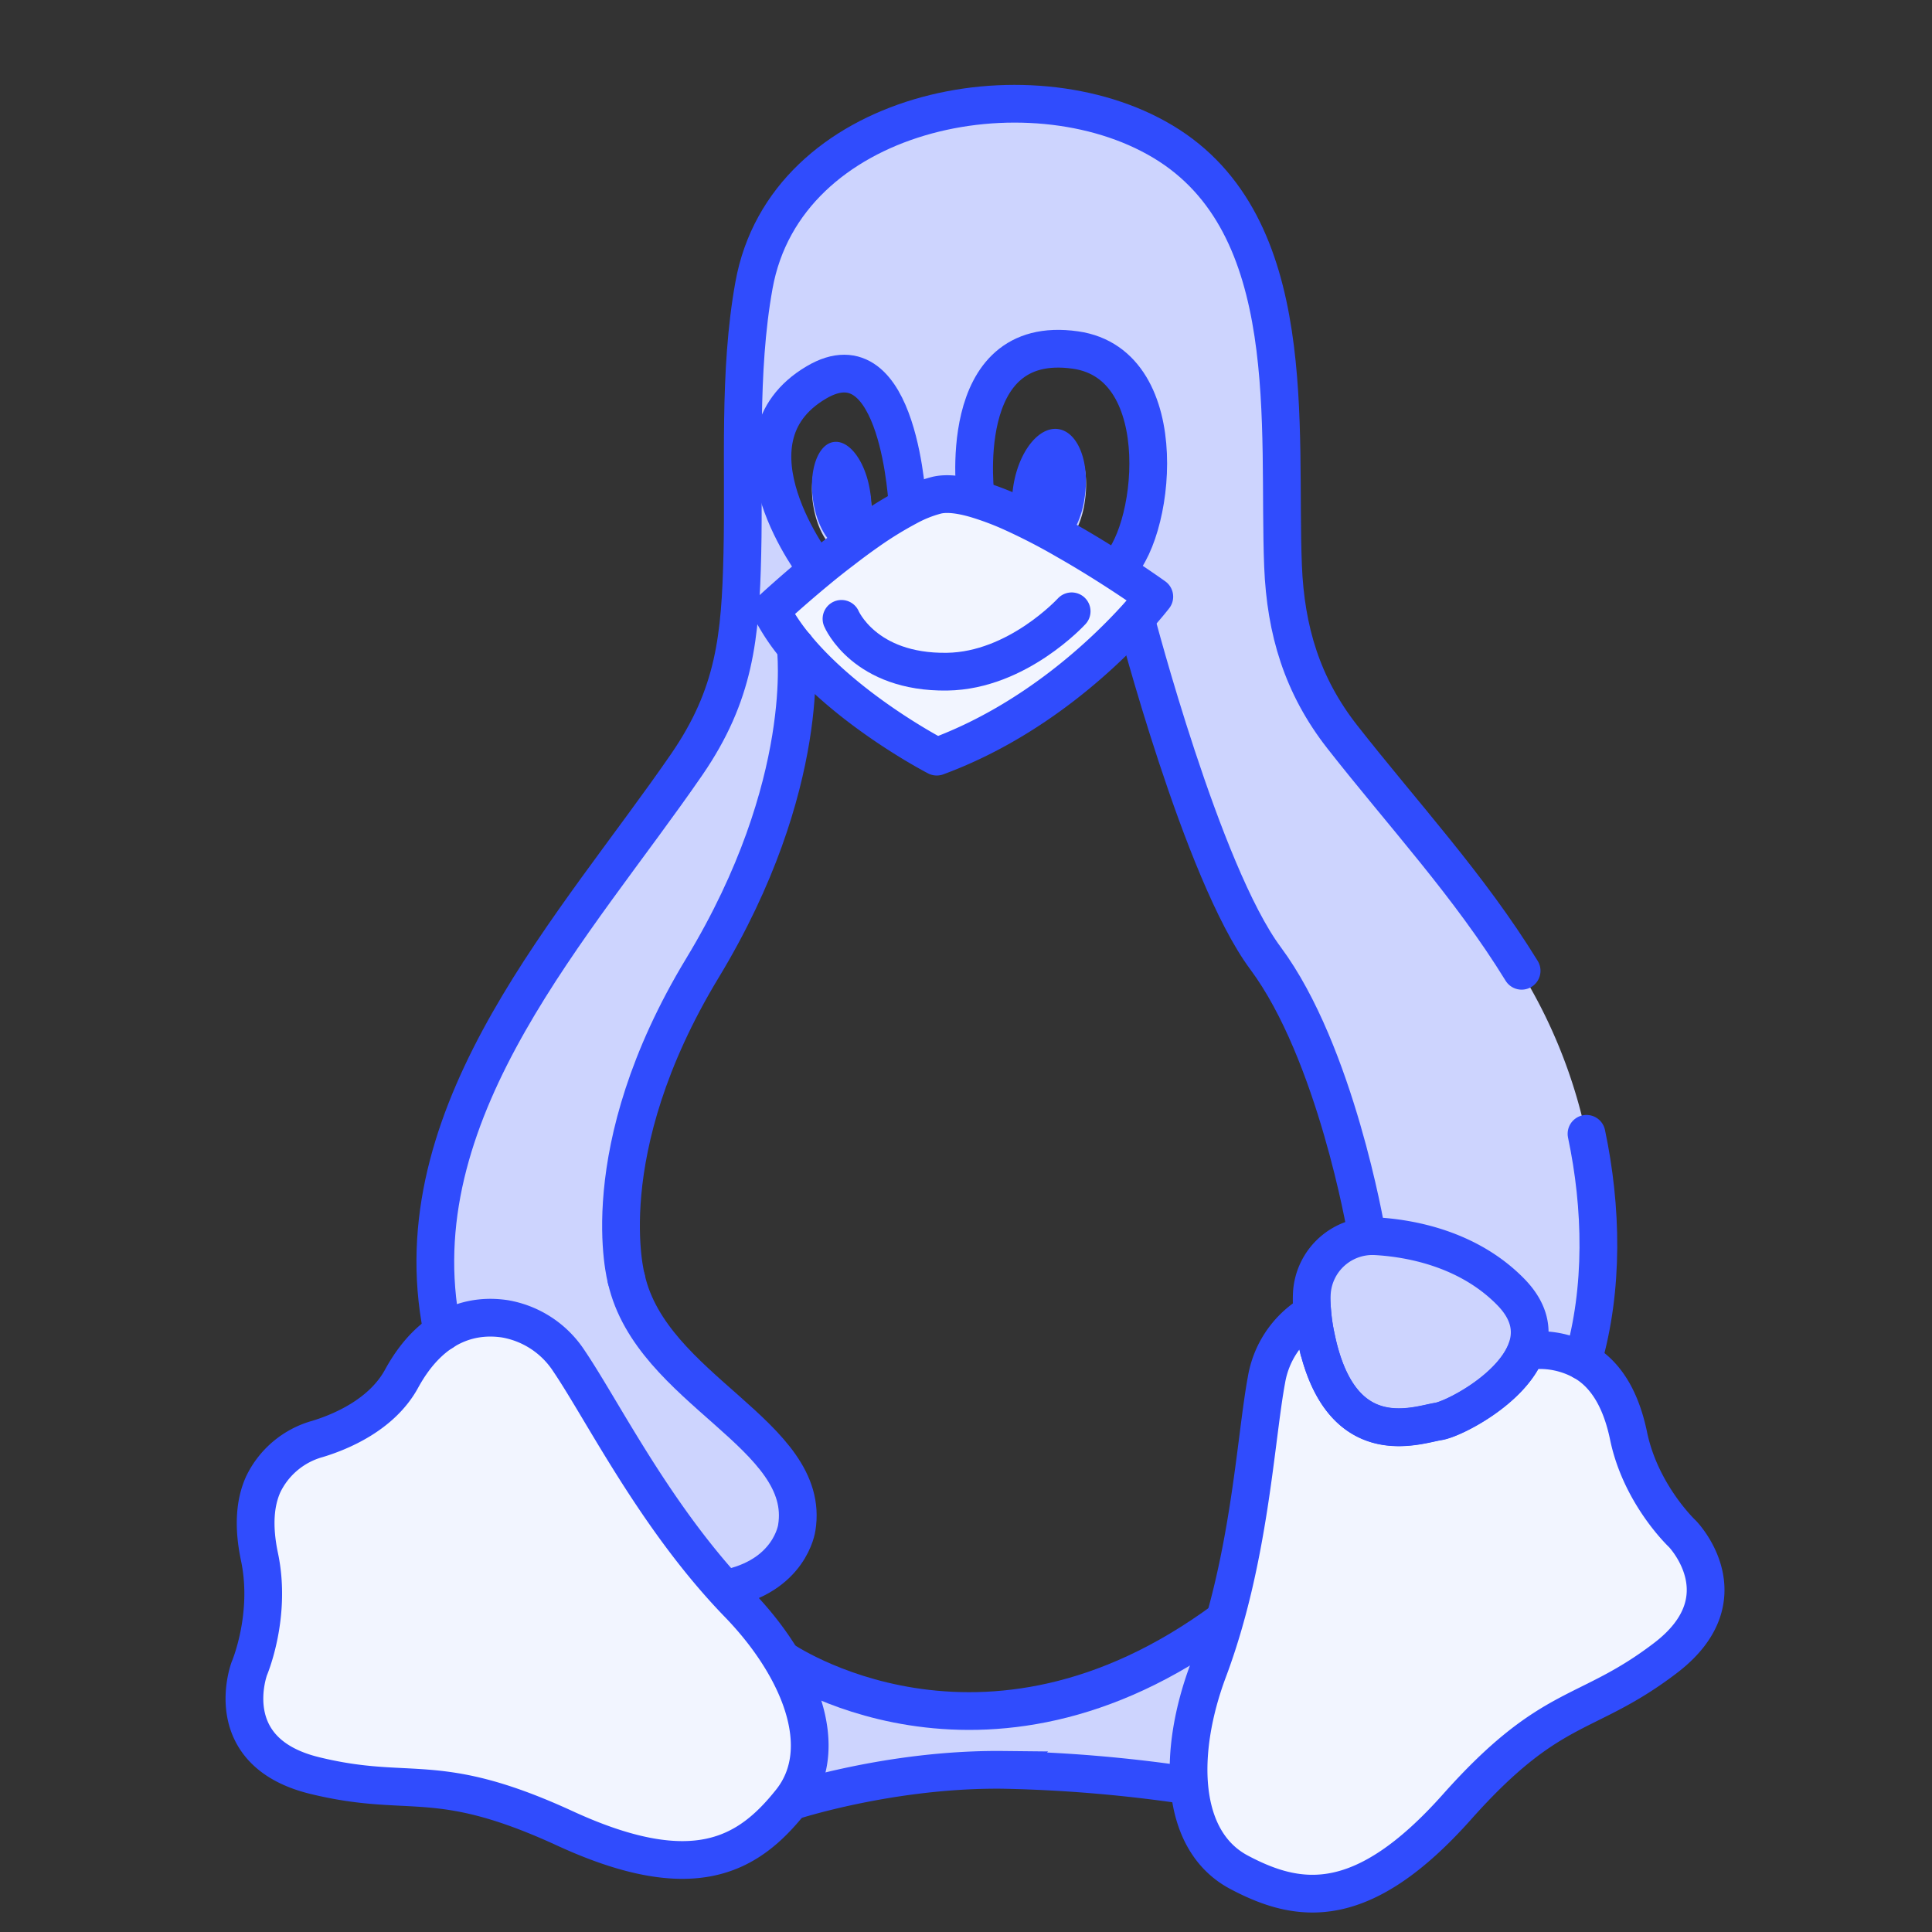 <svg xmlns="http://www.w3.org/2000/svg" viewBox="0 0 512 512"><rect x="0" y="0" width="512" height="512" fill="#333333" stroke="none"/><defs><style>.cls-1{fill:#cdd4fe;}.cls-2,.cls-7{fill:#f2f5ff;}.cls-2,.cls-3,.cls-5,.cls-6,.cls-7,.cls-8{stroke:#304cfd;stroke-width:10px;}.cls-2,.cls-5,.cls-8{stroke-linecap:round;}.cls-2,.cls-5,.cls-6{stroke-linejoin:round;}.cls-3,.cls-5,.cls-6,.cls-8{fill:none;}.cls-3,.cls-7,.cls-8{stroke-miterlimit:10;}.cls-4{fill:#304cfd;}</style></defs><g id="Calque_1" data-name="Calque 1"><path class="cls-1" d="M381,329s27,10,28.39,29.4a22.75,22.75,0,0,1,10.05,2.87,105,105,0,0,0,3.61-21.21,8.09,8.09,0,0,0,.06-.85q.19-2.94.28-6.16a133.85,133.85,0,0,0-.47-14.8c-.06-.69-.13-1.39-.19-2.12s-.16-1.39-.22-2.11a136.8,136.8,0,0,0-20.39-58c-33.76-53.67-52.28-56.67-60.06-87.11-1.2-4.78-1.74-10.91-2-18,0-.57-.06-1.14-.06-1.74s-.07-1.17-.07-1.77a7.48,7.48,0,0,1,0-.82c0-1.36-.06-2.75-.09-4.14-.06-3.82-.1-7.87-.13-12l-.09-5c-.07-3.38-.16-6.83-.29-10.3-.06-1.74-.16-3.48-.25-5.25-.16-2.62-.35-5.25-.57-7.87-2.56-29.93-11.22-59.3-41.82-69-57.34-18.2-90.5,18.24-95.87,38.54a83.46,83.46,0,0,0-2.05,13.75,5.38,5.38,0,0,1-.07.69c-.09,1-.19,2.06-.25,3.13,0,.67-.1,1.33-.16,2-.06,1.33-.16,2.72-.22,4.15a6.27,6.27,0,0,0,0,.75c0,.6-.07,1.21-.1,1.81-.25,4.93-.41,10.21-.53,15.64,0,1.14,0,2.31-.1,3.48,0,.85,0,1.71,0,2.56,0,1.2,0,2.37-.1,3.57-.09,5.75-.18,11.54-.28,17.17q0,2.42-.09,4.74c0,1.1,0,2.18-.07,3.25,0,.82,0,1.65-.06,2.44,0,.44,0,.91,0,1.39,0,.76,0,1.52-.07,2.24-.12,4.81-.31,9.3-.6,13.28,0,.5-.06,1-.09,1.48s-.06.95-.1,1.39c-.06.76-.12,1.52-.19,2.25-.22,2.18-.47,4.08-.75,5.75-3.58,21.21-49,64.8-66.89,107.38-7.49,17.8-10.56,32.56-11.6,43.68A94.35,94.35,0,0,0,116,344a47.47,47.47,0,0,0,1.36,9.55,23.3,23.3,0,0,1,16.5-3.45,25.47,25.47,0,0,1,17,11.19c8.53,12.65,21.46,38.6,41.18,60.38,17.45-3.29,19.16-16.19,19.16-16.19,4-24.68-38.47-34-45.17-63.46v-1s-9.39-35,20.16-83.88c27.57-45.52,25.2-80.16,24.75-84.65,0-.35-.06-.51-.06-.51,14,17.14,37.43,29.15,37.43,29.15,25.66-9.49,44.35-27.38,52.72-36.57,0,0,0,.09.1.25,1.26,4.42,1.69,25.71,34.26,89.67C356,295,363,327,363,327l11,2M229.85,141.9a22.1,22.1,0,0,0,.76-10.52c-1.17-7.94-5.5-13.85-9.67-13.25s-6.64,7.56-5.47,15.46c1,6.83,4.3,12.14,7.87,13.12-2.34,1.77-4.65,3.6-6.74,5.34,0,0-26.58-34.14-.28-49.69,22.19-13.12,24.21,32.94,24.21,32.94A99,99,0,0,0,229.85,141.9Zm53,2.47a24.77,24.77,0,0,0,4.64-11.51c1.42-9.23-1.71-17.35-6.92-18.14s-10.62,6-12,15.27a29.65,29.65,0,0,0-.22,6.86,76.57,76.57,0,0,0-9.68-3.64S252.48,89.12,285,93.76c26.9,3.83,20.92,50.42,10.43,58.29C291.77,149.71,287.41,147,282.8,144.37Z"/><path class="cls-1" d="M323.27,433.23c-.91,3-2,6-3.06,9-4.11,11-6,22.34-4.87,32-11.82-2.15-32.81-5.5-49.53-5.66-19.79-.22-42.58,4.55-55.76,7.77,7.14-9.54,5.28-22.44-1.65-34.89C228,449.92,275.51,464.36,323.27,433.23Z"/><path class="cls-1" d="M400.43,342.46c5.31,5.43,5.84,10.78,4,15.58-4.05,10.31-19.35,18.08-23.27,18.68-5.72.89-25.95,8.73-32.36-22.19a49.29,49.29,0,0,1-1-6.54,37,37,0,0,1-.13-5.18,16.1,16.1,0,0,1,17.07-15.15C373.56,328.17,389.11,330.86,400.43,342.46Z"/><path class="cls-2" d="M305.9,158.13s-1.67,2.18-4.8,5.66c-8.32,9.16-27,27.21-52.85,36.73,0,0-23.3-12-37.34-29.05a53.76,53.76,0,0,1-6.54-9.77s5.15-4.8,12.23-10.65c2.09-1.74,4.4-3.57,6.74-5.34,2.12-1.65,4.3-3.26,6.51-4.81a99,99,0,0,1,10.68-6.6,33.74,33.74,0,0,1,7.72-3.07c2.71-.63,6.29-.19,10.36,1a76.57,76.57,0,0,1,9.68,3.64,160.11,160.11,0,0,1,14.51,7.52c4.61,2.62,9,5.34,12.64,7.68C301.7,155.1,305.9,158.13,305.9,158.13Z"/><path class="cls-3" d="M216.6,151.05s-26.58-34.14-.28-49.69c22.19-13.12,24.21,32.94,24.21,32.94"/><path class="cls-3" d="M258.61,132.21s-6.13-44.1,26.4-39.45c26.9,3.83,20.92,50.42,10.43,58.29"/><path class="cls-4" d="M229.85,140.9c-2.21,1.55-4.39,3.16-6.51,4.81-3.57-1-6.89-6.29-7.87-13.12-1.17-7.9,1.26-14.86,5.47-15.46s8.5,5.31,9.67,13.25A22.1,22.1,0,0,1,229.85,140.9Z"/><path class="cls-4" d="M287.44,131.86a24.77,24.77,0,0,1-4.64,11.51,160.11,160.11,0,0,0-14.51-7.52,29.65,29.65,0,0,1,.22-6.86c1.39-9.23,6.76-16.09,12-15.27S288.86,122.63,287.44,131.86Z"/><path class="cls-5" d="M166,339c6.7,29.42,49.19,41.19,45.15,65.88,0,0-1.7,12.94-19.18,16.21"/><path class="cls-5" d="M210.85,171.38s4.87,36.33-24.7,85.16S166,339,166,339"/><path class="cls-6" d="M301,164s17.56,67.34,34.37,89.94C354,279,362,326,362,326"/><path class="cls-7" d="M150.8,360.7a25.39,25.39,0,0,0-17-11.2c-7.91-1.19-19.1.71-27.4,15.91-5.24,9.57-16.2,14.09-22.28,15.93a22.7,22.7,0,0,0-14.35,12c-2.11,4.65-2.77,10.88-1,19.26,3.28,15.62-2.69,29.56-2.69,29.56s-8.37,22.11,17.32,28.38,32-1.79,66.31,14,48.71,6.87,59.89-7.17,2.24-35.66-13.9-52.32C173.91,402.58,159.88,374.12,150.8,360.7Z"/><path class="cls-7" d="M441.3,439.44c-21,16-30,11.12-55.16,39.38s-41.92,25.76-57.78,17.35-16.31-31.76-8.16-53.51c11-29.33,12.46-61,15.43-77a25.39,25.39,0,0,1,11.09-17c.35-.22.7-.44,1.08-.66a51,51,0,0,0,1,6.54c6.41,30.92,26.64,23.08,32.37,22.19,3.91-.6,19.21-8.37,23.26-18.68.19,0,.38,0,.57-.06a23.63,23.63,0,0,1,14.44,2.72,19,19,0,0,1,3.51,2.52c3.8,3.45,6.89,8.89,8.63,17.26,3.23,15.65,14.29,26,14.29,26S462.35,423.44,441.3,439.44Z"/><path class="cls-3" d="M404.41,358c-4.05,10.31-19.35,18.08-23.26,18.68-5.73.89-26,8.73-32.37-22.19a51,51,0,0,1-1-6.54,37.07,37.07,0,0,1-.13-5.19,16.1,16.1,0,0,1,17.07-15.14c8.82.51,24.37,3.2,35.69,14.8C405.74,347.89,406.27,353.24,404.41,358Z"/><path class="cls-8" d="M403.25,257.27c-13.87-22.56-31.33-41.32-47.54-62-10.63-13.58-15-28.2-15.69-45.25-1.46-36.48,5.09-90.42-31.86-112.51-35.89-21.46-100-8.3-108.35,38.1-4.18,23.15-2.54,47.77-3.08,71.19-.51,22.07-2,37.25-14.72,55.77-29.23,42.47-74.79,90.54-65.39,147,.19,1.14.41,2.27.68,3.39"/><path class="cls-8" d="M419.44,360.71c5.61-19.24,5.11-40.82,1-60.24"/><path class="cls-3" d="M207,439.61s53.2,37.18,117.51-10.35"/><path class="cls-3" d="M209.61,477.41s26.27-8.69,56.19-8.38a382.27,382.27,0,0,1,49.36,4.19"/><path class="cls-5" d="M223,164s6.05,14.32,28,14c18.64-.27,33-16,33-16"/></g></svg>